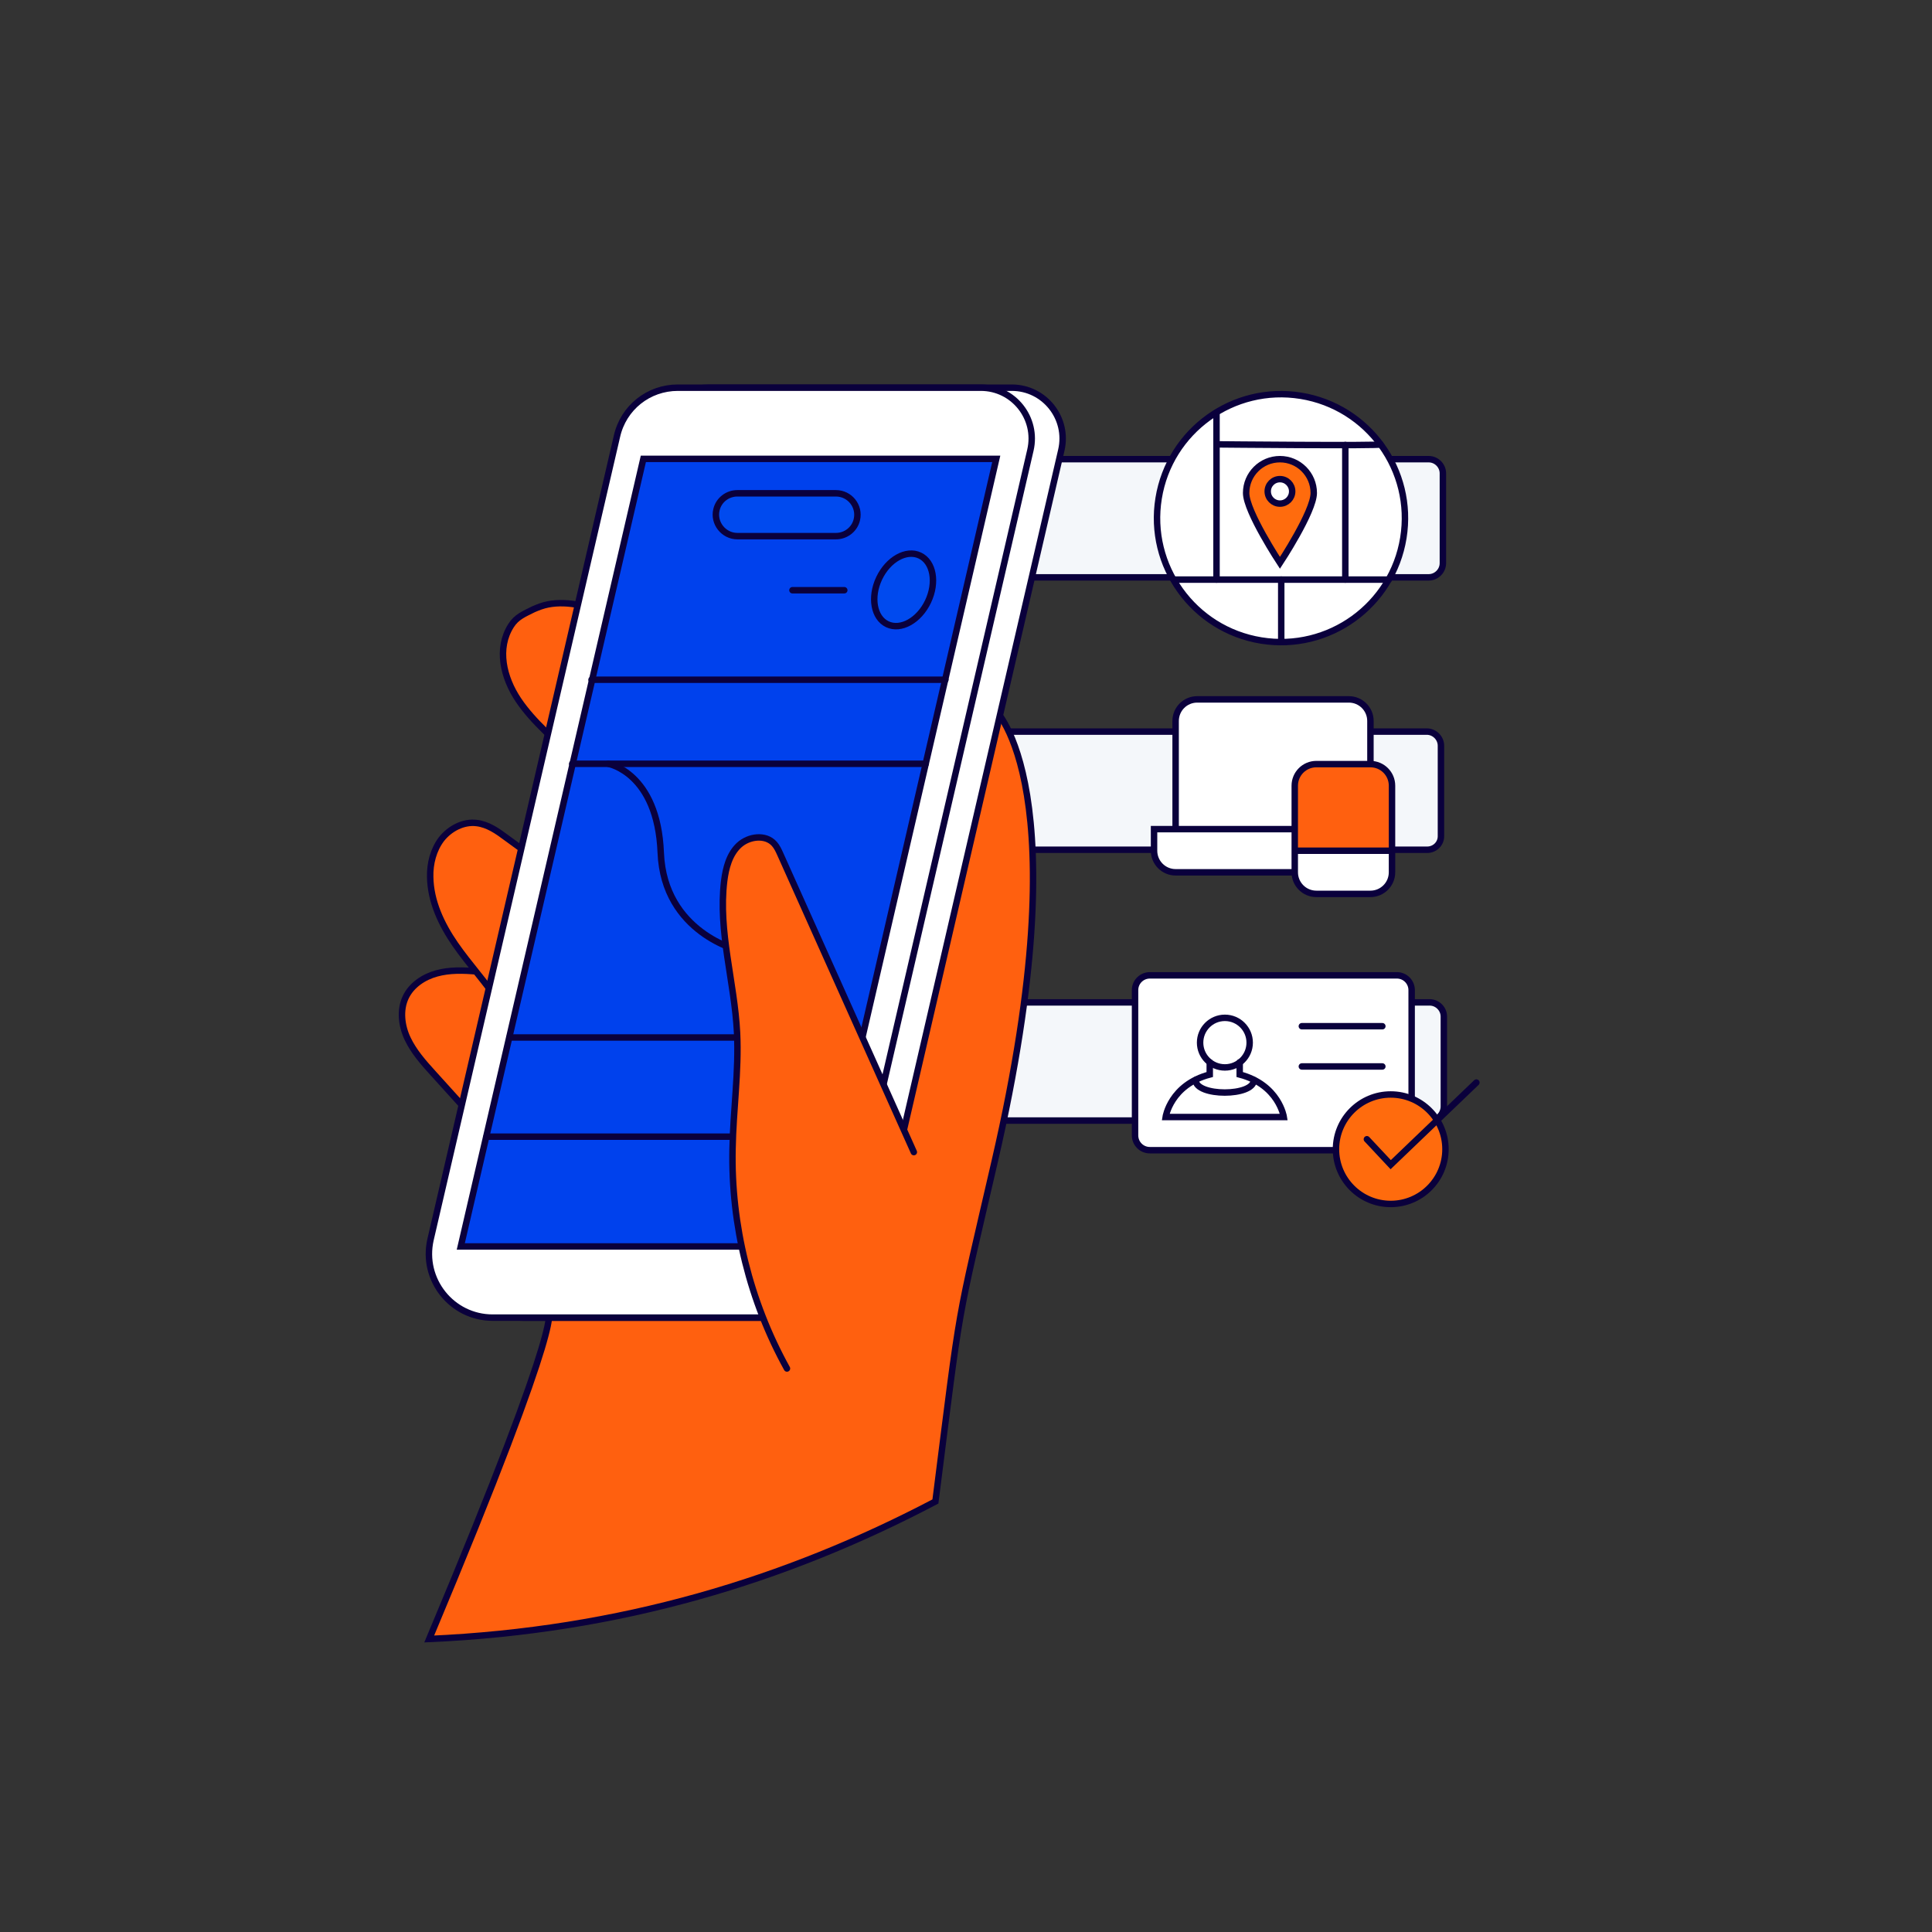 <?xml version="1.0" encoding="UTF-8"?> <svg xmlns="http://www.w3.org/2000/svg" xmlns:xlink="http://www.w3.org/1999/xlink" version="1.1" id="Layer_1" x="0px" y="0px" width="600px" height="600px" viewBox="0 0 600 600" style="enable-background:new 0 0 600 600;" xml:space="preserve"><rect x="0" y="0" width="600" height="600" fill="#333333" stroke="none"/> <style type="text/css"> .st0{fill:#F4F7FA;stroke:#0A003C;stroke-width:2;stroke-miterlimit:10;} .st1{fill:#FFFFFF;} .st2{fill:none;stroke:#0A003C;stroke-width:2;stroke-miterlimit:10;} .st3{fill:#FF600F;} .st4{fill:#FFFFFF;stroke:#0A003C;stroke-width:2;stroke-linecap:round;stroke-miterlimit:10;} .st5{fill:#FF6B0D;stroke:#0A003C;stroke-width:2;stroke-linecap:round;stroke-miterlimit:10;} .st6{fill:none;stroke:#0A003C;stroke-width:2;stroke-linecap:round;stroke-miterlimit:10;} .st7{fill:#FF600F;stroke:#0A003C;stroke-width:2;stroke-linecap:round;stroke-miterlimit:10;} .st8{fill:#0041ED;stroke:#0A003C;stroke-width:2;stroke-linecap:round;stroke-miterlimit:10;} .st9{fill:#004AEF;stroke:#0A003C;stroke-width:2;stroke-linecap:round;stroke-miterlimit:10;} </style> <g> <path class="st0" d="M443.7,179.3H292.9c-2.4,0-4.4-2-4.4-4.4v-27.9c0-2.4,2-4.4,4.4-4.4h150.8c2.4,0,4.4,2,4.4,4.4v27.9 C448.1,177.3,446.1,179.3,443.7,179.3z"></path> </g> <g> <path class="st0" d="M443.2,263.9H279.3c-2.4,0-4.4-2-4.4-4.4v-27.9c0-2.4,2-4.4,4.4-4.4h163.8c2.4,0,4.4,2,4.4,4.4v27.9 C447.6,262,445.6,263.9,443.2,263.9z"></path> </g> <g> <path class="st0" d="M444,348H280.2c-2.4,0-4.4-2-4.4-4.4v-27.9c0-2.4,2-4.4,4.4-4.4H444c2.4,0,4.4,2,4.4,4.4v27.9 C448.4,346,446.5,348,444,348z"></path> </g> <g> <path class="st1" d="M428.2,237.8c-0.2-0.1-0.4-0.2-0.6-0.2c-0.6-0.2-1.3-0.3-2-0.3l0,0v-13.4c0-3.7-3-6.7-6.7-6.7h-47.1 c-3.7,0-6.7,3-6.7,6.7v33.6h-6.7v6.7c0,3.7,3,6.7,6.7,6.7h37l0,0h0c0,3.7,3,6.7,6.7,6.7h16.8c3.7,0,6.7-3,6.7-6.7V244 C432.3,241.2,430.6,238.8,428.2,237.8z"></path> <g> <path class="st2" d="M365.1,257.5v-33.6c0-3.7,3-6.7,6.7-6.7h47.1c3.7,0,6.7,3,6.7,6.7v13.4"></path> <path class="st2" d="M401.9,257.5h-43.5v6.7c0,3.7,3,6.7,6.7,6.7h37"></path> <path class="st3" d="M432.3,264.2V244c0-3.7-3-6.7-6.7-6.7h-16.8c-3.7,0-6.7,3-6.7,6.7v20.2H432.3z"></path> <path class="st2" d="M402,264.2h30.3"></path> <path class="st2" d="M425.6,277.6h-16.8c-3.7,0-6.7-3-6.7-6.7V244c0-3.7,3-6.7,6.7-6.7h16.8c3.7,0,6.7,3,6.7,6.7v26.9 C432.3,274.6,429.3,277.6,425.6,277.6z"></path> </g> </g> <g> <path class="st4" d="M357.1,302.9h76.7c2.6,0,4.6,2.1,4.6,4.6v45.1c0,2.6-2.1,4.6-4.6,4.6h-76.7c-2.6,0-4.6-2.1-4.6-4.6v-45.1 C352.5,304.9,354.6,302.9,357.1,302.9z"></path> <circle class="st5" cx="431.9" cy="356.9" r="17"></circle> <polyline class="st6" points="424.5,353.8 431.9,361.7 458.5,336.2 "></polyline> <line class="st6" x1="404.3" y1="318.7" x2="429.3" y2="318.7"></line> <line class="st6" x1="404.3" y1="331.2" x2="429.3" y2="331.2"></line> <circle class="st6" cx="380.4" cy="323.8" r="7.7"></circle> <path class="st6" d="M385,329.9v3.8c12.2,3.2,13.7,13.2,13.7,13.2H362c0,0,1.5-10,13.7-13.2v-3.8"></path> <path class="st6" d="M371.3,335.4c0,5.2,18.1,5.2,18.1,0"></path> </g> <g> <path class="st7" d="M149.7,350.1c-5.1-5.6-10.1-11.2-15.2-16.8c-3-3.3-6-6.7-7.9-10.7s-2.5-8.9-0.6-12.9c1.8-3.8,5.6-6.3,9.6-7.4 c4-1.1,8.3-1,12.5-0.6l10.1,11.5L149.7,350.1z"></path> <path class="st7" d="M309,220.4c0,0,26.6,24.5,0,139.9c-12.3,53.3-10.3,41.4-18.5,106c-46.4,24.4-97.9,40.1-157.2,42.7 c44-104.8,36.8-101.7,36.8-101.7l42.5-157.2L309,220.4z"></path> <path class="st7" d="M189.8,192.1c-5.3-3.9-13.6-5.6-19.6-4.4c-1.6,0.3-3.1,0.9-4.5,1.5c-3,1.5-5.3,2.4-7,5.1 c-4.5,7.1-2.4,16.1,2.3,23.1c4.7,7,11.6,12.5,17.7,18.7"></path> <path class="st7" d="M164.7,265.6c-2.5-1.8-4.9-3.6-7.4-5.4c-2.8-2.1-5.8-4.2-9.3-4.6c-4.1-0.5-8.3,1.7-10.9,5 c-2.5,3.3-3.6,7.6-3.5,11.7c0.1,7.6,3.5,14.8,7.8,21c4.3,6.2,9.5,11.8,13.7,18.1"></path> <path class="st4" d="M162.6,409.2h89.2c9.1,0,16.9-6.2,18.9-15.1l58.9-254.3c2.3-9.9-5.2-19.4-15.4-19.4h-94.1 c-9.1,0-16.9,6.2-18.9,15.1L143.4,385C140.6,397.4,149.9,409.2,162.6,409.2z"></path> <path class="st4" d="M153,409.2h89.2c9.1,0,16.9-6.2,18.9-15.1L320,139.8c2.3-9.9-5.2-19.4-15.4-19.4h-94.1 c-9.1,0-16.9,6.2-18.9,15.1L133.7,385C130.9,397.4,140.3,409.2,153,409.2z"></path> <polygon class="st8" points="143.1,387.1 252.8,387.1 309.4,142.5 199.8,142.5 "></polygon> <line class="st7" x1="293.6" y1="211.1" x2="183.7" y2="211.1"></line> <line class="st7" x1="287.5" y1="237.2" x2="177.7" y2="237.2"></line> <path class="st6" d="M188.9,237.2c0,0,15.3,2.7,16.3,27.6c1,25,24.4,30.4,24.4,30.4"></path> <line class="st7" x1="158.2" y1="322.2" x2="242.1" y2="322.2"></line> <line class="st7" x1="151.1" y1="353" x2="244.5" y2="353"></line> <ellipse transform="matrix(0.428 -0.904 0.904 0.428 -5.176 358.406)" class="st9" cx="280.6" cy="183.3" rx="11.8" ry="8.4"></ellipse> <path class="st9" d="M229,166.5h30.6c3.1,0,5.8-2.1,6.5-5.1v0c1-4.2-2.2-8.2-6.5-8.2H229c-3.1,0-5.8,2.1-6.5,5.1v0 C221.5,162.4,224.7,166.5,229,166.5z"></path> <line class="st7" x1="262.2" y1="183.3" x2="246.1" y2="183.3"></line> <path class="st3" d="M283.8,357.8c-13.8-30.9-27.7-61.7-41.5-92.6c-0.5-1.1-1-2.2-1.8-3.1c-2.7-3.1-8-2.4-11,0.4s-4.1,7.1-4.6,11.1 c-1.9,15.7,3.2,31.3,4,47.1c0.6,12-1.2,24.1-1.4,36.1c-0.5,23.7,5.4,47.4,16.9,68.2h25.7L283.8,357.8z"></path> <path class="st7" d="M283.8,357.8c-13.8-30.9-27.7-61.7-41.5-92.6c-0.5-1.1-1-2.2-1.8-3.1c-2.7-3.1-8-2.4-11,0.4s-4.1,7.1-4.6,11.1 c-1.9,15.7,3.2,31.3,4,47.1c0.6,12-1.2,24.1-1.4,36.1c-0.5,23.7,5.4,47.4,16.9,68.2"></path> </g> <g> <ellipse transform="matrix(0.16 -0.987 0.987 0.16 175.351 527.894)" class="st4" cx="397.9" cy="160.9" rx="38.5" ry="38.5"></ellipse> <line class="st6" x1="397.9" y1="199.4" x2="397.9" y2="180"></line> <path class="st5" d="M397.5,142.6c-5.8,0-10.5,4.7-10.5,10.5s10.5,21.7,10.5,21.7s10.5-15.9,10.5-21.7S403.3,142.6,397.5,142.6z M397.5,156.4c-2.1,0-3.8-1.7-3.8-3.8s1.7-3.8,3.8-3.8s3.8,1.7,3.8,3.8S399.6,156.4,397.5,156.4z"></path> <line class="st6" x1="364.5" y1="180" x2="431.3" y2="180"></line> <line class="st6" x1="377.8" y1="180" x2="377.8" y2="128.1"></line> <line class="st6" x1="417.8" y1="180" x2="417.8" y2="138.2"></line> <path class="st6" d="M377.8,138c0,0,51.5,0.5,51,0"></path> </g> </svg> 